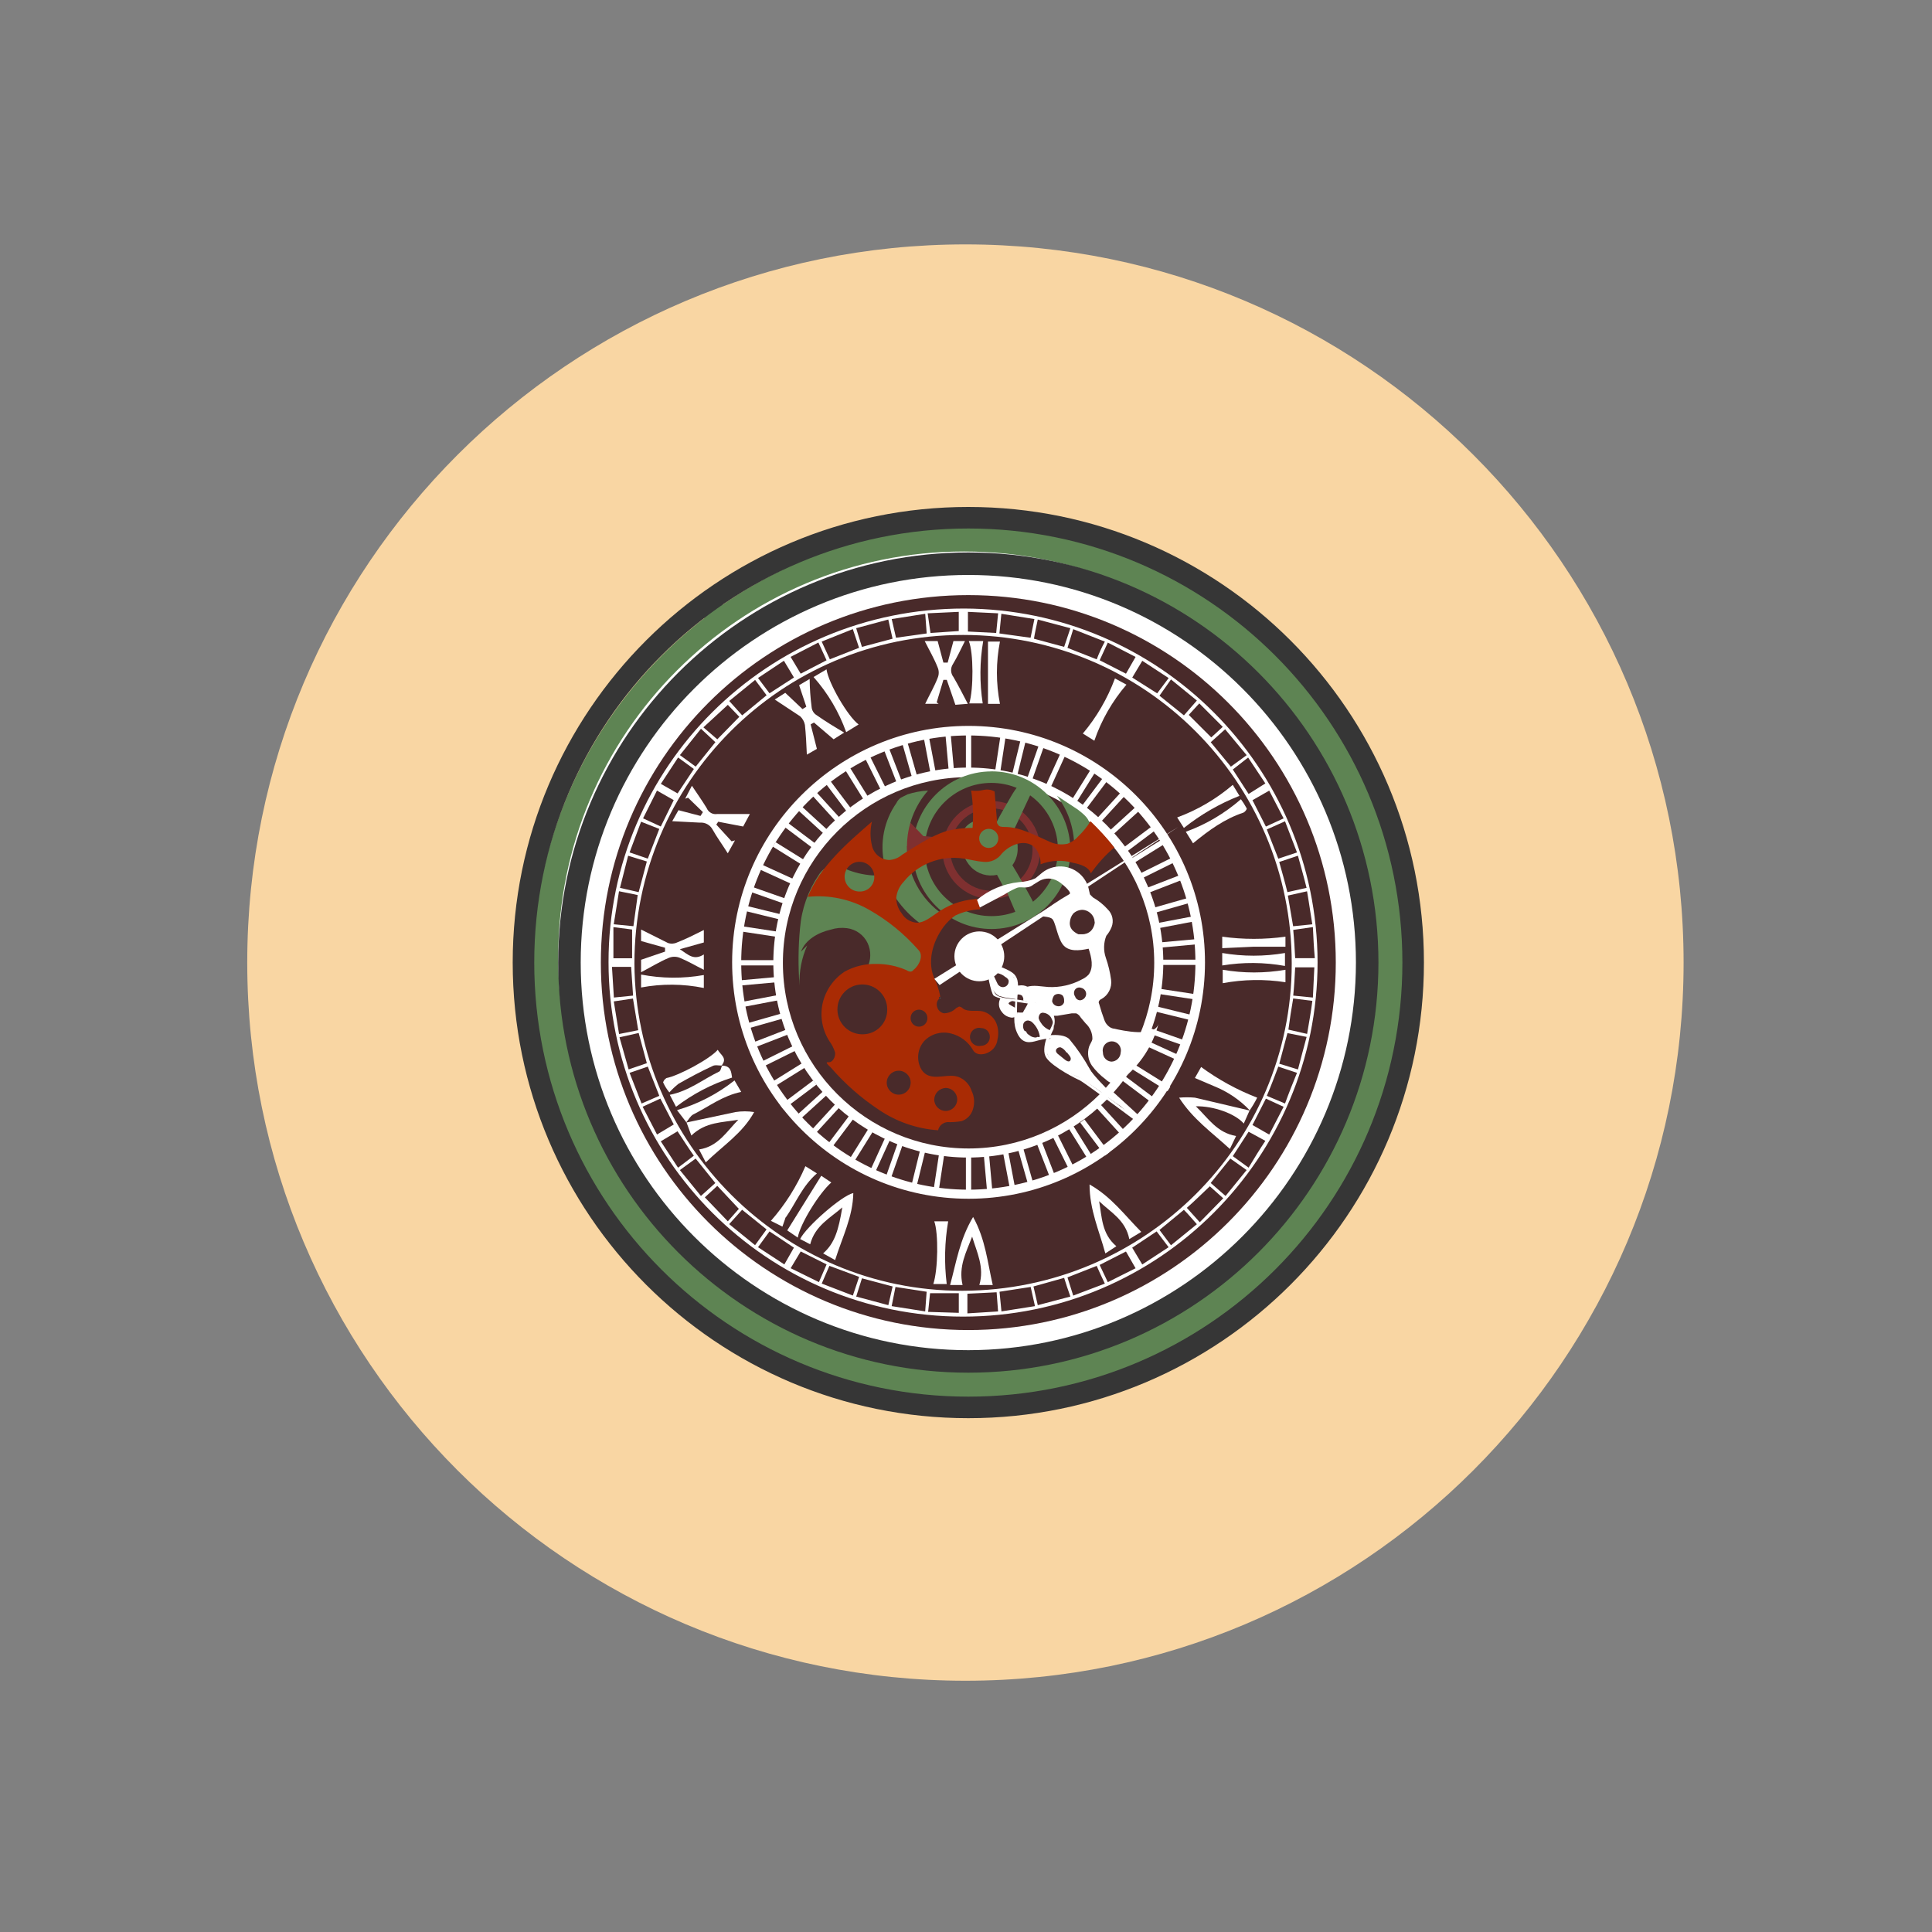 <?xml version="1.0" encoding="UTF-8"?> <svg xmlns="http://www.w3.org/2000/svg" id="_Слой_1" viewBox="0 0 400 400"><rect x="0" y="0" width="400" height="400" fill="#808080" stroke="none"/><defs><style>.cls-1{fill:#f9d6a3;}.cls-2{fill:#fff;}.cls-3{fill:#5e8453;}.cls-4{fill:#363636;}.cls-5{fill:#4a7a7e;}.cls-6{fill:#492a2a;}.cls-7{fill:#a92b04;}.cls-8{fill:#7f3030;}.cls-9{fill:#e89236;}.cls-10{fill:#eedbbe;}</style></defs><path class="cls-1" d="m199.88,50.6c82.12,0,148.69,66.57,148.69,148.69s-66.57,148.69-148.69,148.69S51.19,281.41,51.19,199.29,117.77,50.6,199.88,50.6"></path><path class="cls-9" d="m165.17,124l-4.26-8.43c14.33-4.39,29.25-6.53,44.24-6.35l-.2,6.95h4.26l1.39-5.85c.05-.56.3-1.09.7-1.49.58-.32,1.26-.39,1.89-.2l11.41,1.89c.81,0,1.58.37,2.08.99.32.57.39,1.26.2,1.89l-.99,6.25c-16.27-.3-32.83-7.24-48.41-2.48-10.41,3.18-18.75,11.11-29.06,14.48-1.19-1.29-2.58-2.78-2.78-4.56-.2-1.78.99-4.07,2.88-3.87,1.45,3.13,3.94,5.65,7.04,7.14"></path><path class="cls-3" d="m201.67,108.93c50.45,0,91.36,40.9,91.36,91.36s-40.9,91.36-91.36,91.36-91.36-40.9-91.36-91.36,40.9-91.36,91.36-91.36"></path><path class="cls-3" d="m109.02,215.06c.1,1.19.4,2.58,1.59,3.08,1.19.5,2.38-.5,3.67-.89,1.75-.66,3.73-.32,5.16.89,2.06,1.87,2.52,4.94,1.09,7.34-1.53,2.32-4.33,3.46-7.04,2.88-.22,1.51.39,3.02,1.59,3.97,2.31-1.93,5.02-3.32,7.94-4.07,2.69,6,5.98,11.72,9.82,17.06-2.99,2.2-5.72,4.73-8.13,7.54l25.19,23.41c.42-2.67,1.36-5.24,2.78-7.54-13.09-14.98-26.58-30.65-31.74-49.89-2.28-8.33-2.48-16.86-3.47-25.29-.7,2.08-.4,4.46-2.38,5.85-1.98,1.39-3.07.2-4.36.99-4.17,2.28-2.18,10.61-1.69,14.68"></path><path class="cls-3" d="m165.17,124l-4.26-8.43c14.33-4.39,29.25-6.53,44.24-6.35l-.2,6.95h4.26l1.39-5.85c.05-.56.3-1.09.7-1.49.58-.32,1.26-.39,1.89-.2l11.41,1.89c.81,0,1.58.37,2.08.99.32.57.39,1.26.2,1.89l-.99,6.25c-16.27-.3-32.83-7.24-48.41-2.48-10.41,3.18-18.75,11.11-29.06,14.48-1.19-1.29-2.58-2.78-2.78-4.56-.2-1.78.99-4.07,2.88-3.87,1.45,3.13,3.94,5.65,7.04,7.14"></path><path class="cls-3" d="m252.26,273.98l-3.57-4.86c-.38-.44-.59-1-.59-1.58.15-.57.55-1.05,1.09-1.29l6.55-4.86c.34-.28.75-.45,1.19-.5.69,0,1.09.7,1.39,1.29l3.17,5.75c2.08-1.21,3.79-2.96,4.96-5.06l-5.95-6.75,5.55-4.86c1.59,2.68,3.07,5.36,4.46,8.13,7.44-10.38,13.35-21.77,17.56-33.82l-7.64-3.67c1.04-2.14,1.65-4.47,1.79-6.84l7.74,2.58c1.2-9.74,1.87-19.54,1.98-29.36l-8.63.49c-1.45-3.75-2.51-7.64-3.17-11.61l6.25.4c.82.09,1.66-.09,2.38-.5,1.09-.99.3-2.98-.99-3.57-1.43-.37-2.93-.23-4.27.4-1.39.4-2.88.89-4.26.5l-1.49-4.76,6.84-1.49c.86-.37,1.84-.33,2.68.1.58.39.97,1,1.09,1.69,2.18,6.05,2.08,12.6,2.78,19.04.69,6.45,1.78,11.11,1.89,16.66-.16,6.5-1.23,12.94-3.18,19.15-4.07,13.89-10.02,27.87-20.73,37.59-8.53,7.74-19.44,12.2-28.86,18.75l-3.47-6.35,4.46-3.27,4.46,8.23"></path><path class="cls-2" d="m199.59,114.18c46.4,0,84.02,37.62,84.02,84.02s-37.61,84.02-84.02,84.02-84.02-37.62-84.02-84.02,37.61-84.02,84.02-84.02"></path><path class="cls-4" d="m200.48,104.96c-52.1,0-94.33,42.23-94.33,94.33s42.24,94.33,94.33,94.33,94.33-42.23,94.33-94.33-42.24-94.33-94.33-94.33m0,184.2c-49.63,0-89.87-40.23-89.87-89.87s40.23-89.87,89.87-89.87,89.87,40.24,89.87,89.87-40.23,89.87-89.87,89.87"></path><path class="cls-4" d="m200.48,114.38c-46.89,0-84.91,38.01-84.91,84.91s38.02,84.91,84.91,84.91,84.91-38.01,84.91-84.91c0-46.89-38-84.9-84.89-84.91h-.02Zm0,165.16c-44.32,0-80.25-35.93-80.25-80.25s35.93-80.25,80.25-80.25,80.25,35.93,80.25,80.25c-.06,44.3-35.95,80.19-80.25,80.25"></path><path class="cls-6" d="m200.48,123.21c42.02,0,76.08,34.06,76.08,76.08s-34.06,76.08-76.08,76.08-76.08-34.06-76.08-76.08,34.06-76.08,76.08-76.08"></path><path class="cls-2" d="m200.48,248.19c-27.03-.03-48.93-21.97-48.9-49,.03-27.03,21.97-48.93,49-48.9,27.04.03,48.93,21.97,48.9,49-.03,27-21.91,48.88-48.9,48.9h-.1Zm0-95.92c-25.97,0-47.02,21.05-47.02,47.02s21.05,47.02,47.02,47.02,47.02-21.05,47.02-47.02-21.05-47.02-47.02-47.02"></path><path class="cls-2" d="m200.48,239.66c-22.3,0-40.37-18.08-40.37-40.37s18.07-40.37,40.37-40.37,40.37,18.07,40.37,40.37c-.05,22.28-18.09,40.32-40.37,40.37m0-78.76c-21.23.03-38.42,17.26-38.39,38.49.03,21.23,17.26,38.42,38.49,38.39,21.23-.03,38.42-17.26,38.39-38.49-.03-21.19-17.2-38.36-38.39-38.39h-.1Z"></path><path class="cls-2" d="m272.79,199.19c0,40.54-32.86,73.4-73.4,73.4s-73.4-32.86-73.4-73.4,32.93-73.2,73.6-73.2c40.38.11,73.1,32.82,73.2,73.2m-73.5,68.05c37.69-.1,68.15-30.45,68.15-67.75,0-37.58-30.48-68.04-68.06-68.03-37.57,0-68.03,30.46-68.03,68.03.2,37.4,30.75,67.85,67.95,67.75m7.64.2l.4,4.07,6.94-1.09-.89-3.97-6.45.99Zm-58.43-21.92l-2.58,2.38,4.76,4.96,2.28-2.58-4.46-4.76Zm116.35-25.29l3.87,1.19c.6-2.38,1.19-4.46,1.79-6.74l-3.97-.79-1.69,6.35Zm-19.74,30.25l-5.06,4.17,2.38,3.17,5.36-4.36c-.89-.99-1.69-1.98-2.68-2.97m17.16-23.61l3.77,1.59c.79-2.18,1.59-4.17,2.48-6.35l-3.87-1.29c-.79,2.08-1.49,3.97-2.38,6.05m0-55.15l2.38,6.05,3.87-1.29-2.48-6.45-3.77,1.69Zm9.42,19.64c-.4-2.38-.69-4.56-1.09-6.84l-3.97.89c.4,2.18.69,4.17,1.09,6.35l3.97-.4Zm-21.03,53.56l3.07,2.68,4.36-5.36-3.37-2.38-4.07,5.06Zm-21.92-112.09l-6.55-2.58-1.19,3.87,6.05,2.38c.48-1.26,1.04-2.49,1.69-3.67m-75.68,15.57l-2.38-2.48-5.06,4.66,2.88,2.48,4.56-4.66Zm94.73-3.37l-5.36-4.37-2.38,3.37,5.06,4.07,2.68-3.07Zm-26.19,123.4c-.5-1.39-.89-2.58-1.29-3.87l-6.35,1.78.89,3.87,6.75-1.78Zm-44.34,0l6.65,1.78.89-3.87-6.35-1.69-1.19,3.77Zm73.4-114.77l4.17,5.06,3.27-2.38-4.46-5.36-2.98,2.68Zm-118.53,59.62l-1.09-6.55-3.97.59,1.09,6.75,3.97-.79Zm4.36,13.59l-2.38-6.05-3.77,1.29,2.48,6.35,3.67-1.59Zm84.51,37.59l1.19,3.77,6.55-2.48c-.6-1.29-1.19-2.48-1.69-3.67l-6.05,2.38Zm-62.29-120.52l-2.38-3.18-5.36,4.36,2.68,2.98,5.06-4.17Zm33.13,123.49l-6.45-.99-.79,3.97,6.94,1.09.3-4.07Zm-59.62-82.73l1.69-6.35-3.87-1.19-1.69,6.65,3.87.89Zm26.48,69.83l-5.06-4.07-2.68,2.97,5.36,4.36,2.38-3.27Zm-26.68-69.23l-3.87-.79-1.09,6.84,4.07.4.89-6.45Zm8.73,56.94l4.36,5.36,2.98-2.68-4.07-5.06-3.27,2.38Zm37.69-108.32l6.35-1.69-.89-3.97-6.65,1.79,1.19,3.87Zm34.92-1.89l.79-3.87-6.84-1.09-.4,4.07,6.45.89Zm-79.45,88.08l-1.69-6.25-3.97.89,1.89,6.65,3.77-1.29Zm132.62-35.41l3.97-.89c-.59-2.38-1.19-4.46-1.79-6.65l-3.87,1.29c.6,2.18,1.19,4.17,1.69,6.25m-88.68-50.59l-1.29-3.87-6.45,2.58,1.69,3.67,6.05-2.38Zm-33.82,24.6l4.07-5.06-2.98-2.78-4.36,5.46,3.27,2.38Zm77.57-28.66l-6.75-1.79c-.3,1.49-.59,2.68-.79,3.97l6.25,1.69,1.29-3.87Zm-87.49,47.71l2.38-6.15-3.77-1.49-2.38,6.35,3.77,1.29Zm42.46,90.46l1.29-3.87-6.15-2.28-1.59,3.67,6.45,2.48Zm14.98-141.15l-6.94,1.09.89,3.87,6.35-.89-.3-4.07Zm79.06,86.99c.4-2.38.79-4.46,1.09-6.85l-3.97-.5c-.4,2.28-.7,4.27-.99,6.45l3.87.89Zm-17.36,34.02l-2.78-2.48c-1.69,1.59-3.17,3.07-4.76,4.46l2.68,2.98,4.86-4.96Zm-7.14-100.08l4.66,4.66,2.38-2.18-4.86-4.86-2.18,2.38Zm-54.06-21.03l.59,4.07,5.85-.4v-3.97l-6.45.3Zm35.61,9.72l5.45,2.78,1.99-3.47-5.75-2.97-1.69,3.67Zm38.09,92.45l-3.67-1.69-2.78,5.46,3.47,1.98,2.98-5.75Zm-6.45-63.48l2.78,5.46,3.67-1.69-2.98-5.75-3.47,1.98Zm-60.8,106.14v-4.07h-5.95l-.4,3.87,6.35.2Zm-58.23-37.59l-3.47,2.08,3.57,5.46,3.27-2.48c-1.19-1.69-2.18-3.27-3.37-5.06m66.06,33.33l-6.05.3v4.07l6.35-.4-.3-3.97Zm35.61-127.17l-5.45-3.57-2.08,3.47,5.16,3.27,2.38-3.17Zm-5.45,121.41l5.45-3.57-2.48-3.27-5.06,3.37,2.08,3.47Zm-72.12-3.47l-5.06-3.37-2.38,3.27,5.45,3.57,1.98-3.47Zm94.13-93.94l3.47-2.18-3.57-5.36-3.17,2.48,3.27,5.06Zm0,77.37c1.19-1.98,2.28-3.77,3.47-5.55l-3.47-1.89-3.27,5.06,3.27,2.38Zm-92.74-102.27l5.36-2.78-1.69-3.67-5.75,2.97,2.08,3.47Zm-1.39.79l-2.08-3.47-5.36,3.57,2.38,3.17,5.06-3.27Zm70.73,122.31l-1.99-3.47-5.45,2.78,1.69,3.57,5.75-2.88Zm-99.09-98.9l-2.88,5.75,3.67,1.69,2.68-5.46-3.47-1.98Zm70.23-32.63l.4-4.07-6.25-.3v4.07l5.85.3Zm-65.86,25.79l-3.57,5.45,3.47,1.98,3.37-5.06-3.27-2.38Zm-13.39,35.11v6.45h3.87v-5.95l-3.87-.5Zm144.82,14.58l.3-6.25h-3.97c-.1,1.98-.2,3.87-.4,5.85l4.07.4Zm-108.12,56.04l5.85,2.88,1.59-3.67-5.36-2.68-2.08,3.47Zm-32.63-56.44l-.4-5.95h-3.97l.4,6.35,3.97-.4Zm1.98,23.01l2.98,5.75,3.47-2.08-2.78-5.36-3.67,1.69Zm139.17-30.75c-.2-2.18-.3-4.17-.4-6.45l-4.07.59c.2,2.08.3,3.97.4,5.85h4.07Z"></path><path class="cls-2" d="m137.69,196.22l-4.96-1.39v-2.38l5.55,2.78c.62.22,1.3.18,1.89-.1,1.78-.69,3.57-1.59,5.55-2.58v2.58l-4.96,1.39c1.79,1.19,2.88,2.38,4.96,1.09v3.18c-1.78-.89-3.27-1.79-4.96-2.48-.73-.3-1.55-.3-2.28,0-1.89.79-3.67,1.89-5.75,2.98v-2.58l4.96-1.69v-.79Z"></path><path class="cls-2" d="m155.25,168.54l-1.39,2.58-5.16-.99-.4.59,3.17,3.47.7-.2-1.49,2.68c-1.19-1.89-2.28-3.37-3.17-4.96-.51-.93-1.52-1.48-2.58-1.39l-5.75-.3,1.29-2.28,4.56,1.19.5-.79-3.07-2.98-.6.2,1.39-2.68c1.19,1.78,2.18,3.17,3.08,4.66.36.86,1.27,1.35,2.18,1.19h6.74Z"></path><path class="cls-2" d="m167.84,149.99l1.29,5.06-2.08,1.19c-.1-2.28-.2-4.27-.4-6.15-.13-.69-.48-1.32-.99-1.79l-5.26-3.47,2.18-1.39,3.57,3.37.79-.49-1.49-4.46,2.18-1.29c.02,1.92.15,3.85.4,5.75.04.74.45,1.41,1.09,1.78,1.69,1.19,3.47,2.28,5.65,3.57l-2.18,1.39-4.07-3.47-.7.4Z"></path><path class="cls-2" d="m197.4,132.73h2.38c-.89,1.78-1.59,3.27-2.48,4.76-.55.82-.51,1.9.1,2.68.99,1.69,1.89,3.47,2.98,5.55l-2.58.2-1.78-5.16h-.7l-1.39,4.66.4.3h-2.78c.89-1.88,1.89-3.57,2.58-5.36.3-.7.3-1.49,0-2.18-.69-1.79-1.69-3.47-2.68-5.46h2.68l1.19,4.46h.89l1.19-4.46Z"></path><path class="cls-2" d="m258.7,229.94l-1.19,2.68c-1.79-2.08-6.35-3.67-9.92-3.57,2.58,2.48,4.36,5.46,8.33,6.15l-1.29,2.68c-3.77-3.47-7.64-6.15-10.51-10.62,1.09-.1,2.19-.1,3.27,0l11.41,2.68h-.1Z"></path><path class="cls-2" d="m176.67,247c-.1,4.96-2.28,9.13-3.77,13.89l-2.48-1.39c2.38-2.08,3.18-4.76,3.97-9.52-2.48,2.18-5.66,3.77-6.65,7.64l-2.08-1.09c1.19-2.48,8.63-9.03,11.01-9.52"></path><path class="cls-2" d="m142.05,232.42l10.22-2.18c1.28-.2,2.59-.2,3.87,0-2.38,4.37-6.45,6.94-10.02,10.42l-1.39-2.68c3.97-.59,5.75-3.77,8.13-6.15-3.27.59-6.74.4-9.72,3.27l-.99-2.68h-.1Z"></path><path class="cls-2" d="m199.29,266.05h-2.58c1.29-4.76,1.98-9.42,4.76-14.09,2.58,4.66,2.98,9.42,4.07,14.09h-2.78c1.09-3.67-.5-6.74-1.49-10.02-1.19,3.17-2.88,6.15-1.98,10.02"></path><path class="cls-2" d="m227.56,248.69c.59,3.27.5,6.74,3.57,9.33l-2.28,1.49c-1.29-4.76-3.27-9.03-3.27-14.28,4.56,2.58,7.24,6.35,10.71,9.82l-2.48,1.49c-.79-3.97-3.87-5.55-6.25-7.84"></path><path class="cls-2" d="m200.58,132.73h2.98c-.73,4.26-.76,8.62-.1,12.9h-2.78c.89-2.88.89-10.62-.1-12.9"></path><path class="cls-2" d="m196.01,265.85h-2.78c.99-2.98,1.09-10.51.2-12.99h2.88c-.74,4.29-.84,8.67-.3,12.99"></path><path class="cls-2" d="m253.05,196.31v-2.38c4.34.6,8.75.6,13.09,0v2.08h-6.65l-6.45.3Z"></path><path class="cls-2" d="m266.14,200.78v2.58c-4.31-.67-8.7-.6-12.99.2v-2.78c4.3.74,8.69.74,12.99,0"></path><path class="cls-2" d="m255.23,162.49l1.39,2.28c-4.15,1.63-8.02,3.87-11.51,6.65l-1.39-2.18c4.21-1.54,8.1-3.83,11.51-6.74"></path><path class="cls-2" d="m247,174.59l-1.49-2.38c4.19-1.52,8.05-3.81,11.41-6.74.44.6.84,1.23,1.19,1.89.1.2-.4.79-.69.89-3.87,1.29-7.04,3.57-10.42,6.35"></path><path class="cls-2" d="m258.8,229.94c-2.08-2.21-4.62-3.93-7.44-5.06l-3.97-1.69,1.29-2.28c3.57,2.62,7.47,4.75,11.61,6.35-.47.93-1,1.82-1.59,2.68h.1Z"></path><path class="cls-2" d="m165.17,256.23l-2.18-1.49,7.04-11.31,2.08,1.39c-2.48,2.18-6.45,8.53-6.94,11.41"></path><path class="cls-2" d="m149.39,220.62c1.98,0,1.98,1.29,2.18,2.48-4.19,1.33-8.11,3.38-11.61,6.05l-1.29-2.48c3.97-.79,6.84-3.18,10.12-4.76.4-.1.5-.79.69-1.29h-.1Z"></path><path class="cls-2" d="m171.12,138.58c.4,2.88,4.46,9.82,6.65,11.41l-2.58,1.59c-1.5-4.2-3.79-8.07-6.75-11.41l2.68-1.59Z"></path><path class="cls-2" d="m159.61,252.76c2.96-3.37,5.37-7.19,7.14-11.31l2.38,1.49c-3.08,2.68-4.36,6.15-6.45,9.13-.1,0-.1.1-.1.2l-.59,1.69-2.38-1.19Z"></path><path class="cls-2" d="m226.57,153.36l-2.38-1.49c2.86-3.39,5.1-7.25,6.65-11.41l2.38,1.29c-2.93,3.41-5.19,7.35-6.65,11.61"></path><path class="cls-2" d="m142.15,232.42l-1.98-2.58c4.33-1.26,8.37-3.35,11.9-6.15l1.39,2.38c-3.87.79-6.75,3.07-9.92,4.66-.59.3-.99,1.09-1.49,1.69h.1Z"></path><path class="cls-2" d="m149.49,220.62c-.7,0-1.49-.2-1.98.1-2.38,1.09-4.76,2.38-7.04,3.67-.68.54-1.31,1.13-1.89,1.78-.52-.63-.96-1.33-1.29-2.08.11-.37.36-.69.69-.89,2.58-.5,9.03-3.97,10.62-5.85.59,1.09,2.08,1.69.79,3.27h.1Z"></path><path class="cls-2" d="m253.05,199.89v-2.58c4.3.74,8.69.74,12.99,0v2.68c-4.29-.78-8.69-.81-12.99-.1"></path><path class="cls-2" d="m145.72,201.87v2.68c-4.28-.87-8.7-.91-12.99-.1v-2.68c4.29.83,8.69.86,12.99.1"></path><path class="cls-2" d="m207.03,145.73h-2.48v-12.9h2.48c-.84,4.26-.84,8.64,0,12.9"></path><rect class="cls-2" x="199.98" y="151.28" width="1.09" height="8.55"></rect><rect class="cls-2" x="199.98" y="238.67" width="1.09" height="8.55"></rect><rect class="cls-2" x="239.84" y="198.69" width="8.55" height="1.09"></rect><rect class="cls-2" x="152.55" y="198.79" width="8.55" height="1.09"></rect><rect class="cls-2" x="196.06" y="151.41" width="1.09" height="8.55" transform="translate(-13.17 18.26) rotate(-5.15)"></rect><rect class="cls-2" x="204" y="238.43" width="1.09" height="8.55" transform="translate(-20.95 19.33) rotate(-5.15)"></rect><rect class="cls-2" x="239.81" y="194.76" width="8.53" height="1.08" transform="translate(-16.7 22.93) rotate(-5.2)"></rect><rect class="cls-2" x="152.81" y="202.61" width="8.53" height="1.08" transform="translate(-17.77 15.08) rotate(-5.2)"></rect><rect class="cls-2" x="191.91" y="151.94" width="1.09" height="8.55" transform="translate(-25.79 38.7) rotate(-10.77)"></rect><rect class="cls-2" x="208.28" y="237.64" width="1.09" height="8.55" transform="translate(-41.51 43.27) rotate(-10.77)"></rect><rect class="cls-2" x="239.27" y="190.37" width="8.53" height="1.08" transform="translate(-31.44 48.98) rotate(-10.79)"></rect><rect class="cls-2" x="153.47" y="206.65" width="8.53" height="1.08" transform="translate(-36.01 33.2) rotate(-10.79)"></rect><rect class="cls-2" x="187.85" y="153.19" width="1.09" height="8.55" transform="translate(-36.02 57.84) rotate(-15.95)"></rect><rect class="cls-2" x="211.82" y="237.22" width="1.09" height="8.55" transform="translate(-58.19 67.67) rotate(-15.95)"></rect><rect class="cls-2" x="238.04" y="186.96" width="8.53" height="1.08" transform="translate(-42.08 73.52) rotate(-15.89)"></rect><rect class="cls-2" x="154.1" y="210.82" width="8.53" height="1.08" transform="translate(-51.82 51.45) rotate(-15.89)"></rect><polygon class="cls-2" points="182.76 154.59 183.78 154.2 186.87 162.17 185.85 162.56 182.76 154.59"></polygon><polygon class="cls-2" points="214.35 235.96 215.37 235.57 218.46 243.54 217.44 243.93 214.35 235.96"></polygon><rect class="cls-2" x="236.17" y="182.71" width="8.51" height="1.08" transform="translate(-49.94 99.15) rotate(-21.16)"></rect><rect class="cls-2" x="155.59" y="214.35" width="8.53" height="1.08" transform="translate(-66.88 72.34) rotate(-21.2)"></rect><rect class="cls-2" x="180.63" y="155.7" width="1.09" height="8.55" transform="translate(-52.27 97.38) rotate(-26.44)"></rect><polygon class="cls-2" points="217.57 234.55 218.55 234.07 222.35 241.72 221.37 242.21 217.57 234.55"></polygon><rect class="cls-2" x="235.48" y="179.08" width="8.53" height="1.08" transform="translate(-54.86 125.32) rotate(-26.4)"></rect><rect class="cls-2" x="157.24" y="217.97" width="8.53" height="1.08" transform="translate(-80.31 94.59) rotate(-26.4)"></rect><rect class="cls-2" x="176.82" y="157.95" width="1.09" height="8.55" transform="translate(-58.91 118.09) rotate(-31.87)"></rect><rect class="cls-2" x="223.08" y="232.14" width="1.09" height="8.55" transform="translate(-91.11 153.7) rotate(-31.87)"></rect><rect class="cls-2" x="233.36" y="175.73" width="8.53" height="1.08" transform="translate(-57.26 152.19) rotate(-31.9)"></rect><rect class="cls-2" x="159.04" y="221.95" width="8.53" height="1.08" transform="translate(-92.91 119.89) rotate(-31.9)"></rect><rect class="cls-2" x="173.53" y="161.19" width="1.09" height="8.55" transform="translate(-64.48 137.67) rotate(-36.9)"></rect><rect class="cls-2" x="226.1" y="231.22" width="1.09" height="8.55" transform="translate(-95.99 183.27) rotate(-36.9)"></rect><rect class="cls-2" x="231.06" y="173.6" width="8.53" height="1.08" transform="translate(-57.42 176.01) rotate(-36.87)"></rect><rect class="cls-2" x="161.02" y="226.16" width="8.53" height="1.08" transform="translate(-102.96 144.5) rotate(-36.87)"></rect><polygon class="cls-2" points="167.75 164.23 168.55 163.49 174.31 169.82 173.5 170.55 167.75 164.23"></polygon><polygon class="cls-2" points="226.54 228.84 227.34 228.11 233.1 234.43 232.29 235.17 226.54 228.84"></polygon><rect class="cls-2" x="228.58" y="169.33" width="8.53" height="1.08" transform="translate(-53.71 200.9) rotate(-42.29)"></rect><rect class="cls-2" x="163.96" y="228.12" width="8.53" height="1.08" transform="translate(-110.09 172.72) rotate(-42.29)"></rect><rect class="cls-2" x="167.68" y="165.48" width="1.09" height="8.55" transform="translate(-70.58 179.17) rotate(-47.52)"></rect><rect class="cls-2" x="232.08" y="224.54" width="1.09" height="8.55" transform="translate(-93.23 245.84) rotate(-47.52)"></rect><rect class="cls-2" x="225.76" y="166.54" width="8.53" height="1.08" transform="translate(-48.56 223.79) rotate(-47.5)"></rect><rect class="cls-2" x="166.78" y="230.93" width="8.53" height="1.08" transform="translate(-115.17 201.2) rotate(-47.5)"></rect><rect class="cls-2" x="165.01" y="168.61" width="1.09" height="8.55" transform="translate(-72.11 201.38) rotate(-53.08)"></rect><rect class="cls-2" x="234.82" y="221.04" width="1.09" height="8.55" transform="translate(-86.15 278.13) rotate(-53.08)"></rect><rect class="cls-2" x="222.4" y="163.64" width="8.53" height="1.08" transform="translate(-40.72 246.88) rotate(-53.1)"></rect><rect class="cls-2" x="169.97" y="233.45" width="8.53" height="1.08" transform="translate(-117.5 232.85) rotate(-53.1)"></rect><rect class="cls-2" x="163.39" y="172.82" width="1.09" height="8.57" transform="translate(-73.05 222.72) rotate(-58.11)"></rect><rect class="cls-2" x="237.83" y="218.92" width="1.09" height="8.57" transform="translate(-77.07 307.67) rotate(-58.11)"></rect><rect class="cls-2" x="220" y="162.28" width="8.54" height="1.08" transform="translate(-32.54 267) rotate(-58.06)"></rect><polygon class="cls-2" points="175.44 240.7 179.96 233.44 180.88 234.02 176.36 241.27 175.44 240.7"></polygon><rect class="cls-2" x="160.19" y="176.72" width="1.09" height="8.55" transform="translate(-70.7 251.94) rotate(-65.44)"></rect><rect class="cls-2" x="239.66" y="213.02" width="1.09" height="8.55" transform="translate(-57.28 345.44) rotate(-65.44)"></rect><rect class="cls-2" x="214.28" y="158.91" width="8.53" height="1.08" transform="translate(-17.19 292.17) rotate(-65.49)"></rect><rect class="cls-2" x="178.09" y="238.28" width="8.53" height="1.08" transform="translate(-110.59 305.69) rotate(-65.49)"></rect><rect class="cls-2" x="157.95" y="180.92" width="1.09" height="8.52" transform="translate(-68.74 273.35) rotate(-70.65)"></rect><rect class="cls-2" x="240.15" y="210.11" width="1.09" height="8.52" transform="translate(-41.33 370.43) rotate(-70.65)"></rect><polygon class="cls-2" points="212.21 162.45 215.03 154.43 216.04 154.79 213.23 162.81 212.21 162.45"></polygon><polygon class="cls-2" points="183.02 244.75 185.84 236.73 186.86 237.09 184.04 245.1 183.02 244.75"></polygon><rect class="cls-2" x="157.57" y="184.71" width="1.09" height="8.55" transform="translate(-63.09 297.54) rotate(-76.22)"></rect><rect class="cls-2" x="242.47" y="205.52" width="1.09" height="8.55" transform="translate(-18.62 395.85) rotate(-76.22)"></rect><rect class="cls-2" x="206.69" y="156.4" width="8.53" height="1.08" transform="translate(8.24 324.4) rotate(-76.21)"></rect><rect class="cls-2" x="185.89" y="241.3" width="8.53" height="1.08" transform="translate(-90.05 368.85) rotate(-76.21)"></rect><rect class="cls-2" x="156.8" y="188.6" width="1.09" height="8.55" transform="translate(-56.95 319.51) rotate(-81.37)"></rect><rect class="cls-2" x="243.19" y="201.54" width="1.09" height="8.55" transform="translate(3.68 415.91) rotate(-81.37)"></rect><rect class="cls-2" x="202.83" y="155.63" width="8.53" height="1.08" transform="translate(21.72 337.59) rotate(-81.4)"></rect><rect class="cls-2" x="190.16" y="241.87" width="8.54" height="1.08" transform="translate(-74.38 398.31) rotate(-81.38)"></rect><path class="cls-3" d="m205.24,159.71c-9.01.03-16.3,7.35-16.27,16.37.03,9.01,7.36,16.29,16.37,16.26,9.01-.03,16.3-7.35,16.27-16.37-.03-8.97-7.29-16.24-16.27-16.27h-.1Zm0,29.96c-7.62,0-13.79-6.17-13.79-13.79s6.17-13.79,13.79-13.79,13.79,6.17,13.79,13.79v.1c0,7.56-6.13,13.69-13.69,13.69h-.1Z"></path><path class="cls-8" d="m205.24,165.86c-5.59,0-10.12,4.53-10.12,10.12s4.53,10.12,10.12,10.12,10.12-4.53,10.12-10.12c.05-5.53-4.39-10.06-9.92-10.12h-.2Zm0,18.55c-4.71,0-8.53-3.82-8.53-8.53s3.82-8.53,8.53-8.53,8.53,3.82,8.53,8.53v.1c0,4.66-3.78,8.43-8.43,8.43h-.1Z"></path><path class="cls-8" d="m187.58,180.64c.99-.89,5.46-4.36,6.65-4.76-.03-.83.03-1.67.2-2.48l-3.27-.3c-.1-.1-3.37-3.57-3.57-3.57-.65,1.97-1.11,3.99-1.39,6.05,0,.79,1.29,4.26,1.39,5.06"></path><path class="cls-3" d="m187.78,175.19c.02-4.24,1.57-8.32,4.36-11.51-1.45.07-2.89.34-4.27.79l-1.39.7c-.38.29-.68.66-.89,1.09-2.58,3.69-3.48,8.3-2.48,12.7-.68.44-1.22,1.06-1.59,1.78-.07.2-.21.38-.4.5h-.5c-1.87-.13-3.72-.57-5.46-1.29-.96-.55-2.06-.83-3.17-.79-1.03.36-1.91,1.06-2.48,1.99-2.22,3.28-3.55,7.07-3.87,11.01-.38,3.96-.41,7.94-.1,11.91-.13-2.87.42-5.72,1.59-8.33l-1.29,1.29c.89-2.48,3.57-3.97,6.15-4.56,1.09-.35,2.24-.45,3.37-.3,1.85.23,3.46,1.39,4.27,3.08.77,1.64.73,3.55-.1,5.16.4.32.83.58,1.29.79,1.66,0,3.29.41,4.76,1.19,1.73,1.02,3.33,2.25,4.76,3.67-.35-.88-.46-1.84-.3-2.78.3-1.39.89-2.78,1.19-4.17.45-1.37.35-2.87-.3-4.17-.51-.77-1.19-1.42-1.99-1.88l-5.26-4.07c-1.09-.62-1.93-1.61-2.38-2.78-.59-1.69.49-3.47,1.78-4.76,1.73,4.42,4.82,8.17,8.83,10.71.94-1.13,2.08-2.07,3.37-2.78-4.71-3.19-7.53-8.5-7.54-14.18"></path><path class="cls-9" d="m179.65,201.47h.99c-.33-.09-.67-.09-.99,0"></path><path class="cls-3" d="m225.57,170.42c-.3-1.19-1.39-1.98-2.38-2.78l-4.36-2.88c2.29,2.99,3.54,6.65,3.57,10.42.02.27-.02.54-.1.79l3.18-1.09.2-2.98c.02-.5-.02-1-.1-1.49"></path><path class="cls-3" d="m201.77,170.03c1.5-.59,3.17-.59,4.66,0,.69-1.39,1.49-2.68,2.28-4.07.79-1.39,1.98-3.57,2.88-3.77.89-.2.89,2.38,1.78,2.28l-3.77,8.03.99-.3c-.54.32-.96.8-1.19,1.39l.3-.5c.1-.2-.3-.2-.2,0,.07.15.17.28.3.4.61.42.95,1.14.89,1.88.09,1.35-.3,2.68-1.09,3.77.7,1.09,4.27,7.24,4.66,8.43-1.13.79-2.33,1.49-3.57,2.08-.2.1-2.28-5.36-2.48-5.46-.18-.12-.32-.29-.4-.49l-1.39-2.58c-1.94.44-3.97-.16-5.36-1.59-2.58-2.68-3.27-8.14.7-9.52"></path><path class="cls-5" d="m194.73,206.53c-.11,0-.2.09-.2.2.1,0,.3-.1.2-.2"></path><path class="cls-7" d="m225.77,170.03c-.69,1.13-1.52,2.16-2.48,3.07-.6.72-1.39,1.27-2.28,1.59-1.31.28-2.67.11-3.87-.5-2.98-1.29-5.95-2.98-9.13-2.98-.5,0-1.19,0-1.39-.5-.18-.18-.25-.44-.2-.69l-.5-6.15c-.73-.4-1.58-.51-2.38-.3-.81.19-1.66.22-2.48.1.4,2.56.5,5.16.3,7.74-1.88-.02-3.74.22-5.55.69-3.27,1.09-6.15,3.08-9.03,4.86-.75.65-1.69,1.03-2.68,1.09-1.73-.05-3.21-1.28-3.57-2.98-.4-1.63-.4-3.33,0-4.96-5.16,4.46-10.71,9.23-13.29,15.57,4.41-.46,8.85.48,12.7,2.68,3.85,2.18,7.3,5,10.22,8.33,1.09,1.09.2,3.17-.99,4.07-.13.21-.35.36-.6.4-.32,0-.63-.11-.89-.3-2-.87-4.16-1.31-6.35-1.29-2.25-.04-4.47.5-6.45,1.59-2.31,1.51-3.94,3.86-4.56,6.55-.59,2.69-.09,5.51,1.39,7.84.53.72.94,1.52,1.19,2.38.1.89-.5,2.08-1.39,1.99-.89-.1.2.79.49,1.09,2.9,3.34,6.23,6.28,9.92,8.73,3.65,2.49,7.89,3.96,12.3,4.27.2-.91.96-1.58,1.89-1.69,1,.04,1.99-.03,2.98-.2,1.18-.4,2.07-1.37,2.38-2.58.36-1.22.25-2.53-.3-3.67-.42-1.31-1.4-2.37-2.68-2.88-2.08-.79-4.66.59-6.65-.5-.58-.35-1.03-.87-1.29-1.49-.83-1.82-.52-3.95.79-5.46,1.4-1.47,3.49-2.07,5.46-1.59,1.97.46,3.66,1.71,4.66,3.47.89,1.58,3.67.79,4.56-.79.27-.42.44-.89.49-1.39.3-1.19.19-2.45-.3-3.57-.54-1.13-1.56-1.97-2.78-2.28-1.39-.3-2.97.2-4.07-.59-.21-.23-.49-.37-.79-.4l-.59.3c-.68.7-1.61,1.09-2.58,1.09-.7-.15-1.24-.69-1.39-1.39-.19-.61,0-1.27.5-1.69h-.1c-.1-.1,0-.4.2-.3.2.1-.4-2.28-.99-3.47-1.79-3.57-.59-7.94,1.78-11.11.67-.88,1.47-1.66,2.38-2.28,1.62-.77,3.37-1.21,5.16-1.29,0-.5-.4-.99-.4-1.59.01-.14-.02-.28-.1-.4-.19-.18-.47-.22-.7-.1-2.87.23-5.62,1.26-7.94,2.98-1.19.79-2.48,1.89-3.97,1.89-1.32-.09-2.51-.83-3.17-1.98-.74-.93-1.12-2.09-1.09-3.27.14-1.19.66-2.3,1.49-3.18,2.97-3.72,7.69-5.57,12.4-4.86,1.39.2,2.78.59,4.17.69,1.47.15,2.9-.49,3.77-1.69.9-1.01,2.07-1.73,3.37-2.08.52-.13,1.06-.17,1.59-.1,1.01.11,1.9.7,2.38,1.59.49.84.73,1.8.7,2.78,2.15-.84,4.53-.95,6.74-.3,1.49.3,3.18.79,3.67,2.18,1.38-1.99,3.01-3.79,4.86-5.36-1.52-1.94-3.18-3.76-4.96-5.46m-47.81,14.58c-1.7,0-3.07-1.38-3.07-3.07s1.38-3.08,3.07-3.08,3.07,1.38,3.07,3.08c.06,1.64-1.23,3.02-2.87,3.07h-.2Zm17.86,40.67c1.31,0,2.38,1.07,2.38,2.38s-1.07,2.38-2.38,2.38-2.38-1.07-2.38-2.38c.05-1.3,1.09-2.33,2.38-2.38m7.34-12.4c.99,0,1.79.8,1.79,1.79v.1c0,.98-.8,1.78-1.79,1.78-1.01.24-2.03-.39-2.27-1.4-.24-1.01.39-2.03,1.4-2.27.28-.07.58-.07.86,0m-24.5,1.29c-2.85.05-5.2-2.21-5.25-5.06-.05-2.85,2.21-5.2,5.06-5.26,2.85-.05,5.2,2.21,5.25,5.06v.2c0,2.79-2.27,5.06-5.06,5.06m7.54,12.5c-1.37.05-2.52-1.01-2.58-2.38-.05-1.37,1.01-2.52,2.38-2.58,1.37-.05,2.52,1.01,2.57,2.38v.2c-.05,1.29-1.09,2.33-2.38,2.38m5.85-15.87c.03.96-.73,1.76-1.69,1.79-.96.03-1.76-.73-1.79-1.69v-.1c0-.96.78-1.73,1.74-1.73s1.74.78,1.74,1.73m12.7-35.21c-1.1,0-1.98-.89-1.98-1.98s.89-1.98,1.98-1.98,1.98.89,1.98,1.98-.89,1.98-1.98,1.98"></path><path class="cls-2" d="m230.63,212.98c-.4-.06-.78-.23-1.09-.5-.41-.34-.72-.79-.89-1.29-.4-1.09-.79-2.28-1.09-3.37-.11-.18-.11-.41,0-.59.12-.18.29-.32.5-.4,1.41-.79,2.19-2.36,1.98-3.97-.21-1.55-.57-3.08-1.09-4.56-.51-1.48-.48-3.1.1-4.56.46-.53.82-1.14,1.09-1.79.5-1.27.19-2.72-.79-3.67-.88-.99-1.92-1.82-3.07-2.48l-.59-.59c-.1-.2-.1-.5-.2-.79-.56-3.29-3.68-5.51-6.98-4.95-1.09.18-2.11.66-2.94,1.38l-1.19.99c-1.06.48-2.21.74-3.37.79-3.21.32-6.26,1.59-8.73,3.67l.59,1.59,5.06-2.68c.76-.49,1.55-.92,2.38-1.29.79-.4,1.39-.1,2.28-.2.51-.05,1-.26,1.39-.59l1.29-.79c1.19-.63,2.62-.59,3.77.1.3.1,3.07,2.28,2.38,2.68-2.26,1.29-4.41,2.75-6.45,4.36.89.4,1.98.2,2.78.69.79.5,1.09,3.77,2.28,5.36,1.19,1.59,3.47,1.29,5.36.89.59,1.78,1.09,3.87,0,5.36-.4.42-.87.75-1.39.99-2.13,1.15-4.53,1.7-6.94,1.58-1.59-.1-3.07-.49-4.56,0,1.09.79.99,2.68,2.08,3.47,1.09.79,1.98.59,2.68,1.29.7.69.4.99.79,1.19h.89l2.97-.5h.89c.27.11.5.28.69.5.4.59.89,1.09,1.29,1.59.92.84,1.42,2.03,1.39,3.27-.1.49-.5.99-.7,1.58-.4,1.32-.18,2.74.59,3.87.81,1.1,1.78,2.07,2.88,2.88.37.36.81.63,1.29.79.82,0,1.6-.32,2.18-.9,3.65-2.9,6.26-6.9,7.44-11.41-.79,2.88-7.54,1.39-9.22.99m-10.32-5.46c-.2.63-.86.98-1.49.79-.5-.11-.88-.5-.99-.99.03-.42.17-.83.4-1.19.51-.44,1.27-.44,1.78,0,.19.26.29.57.3.89v.5Zm3.27-.4c-.46-.03-.86-.35-.99-.79-.21-.28-.28-.65-.2-.99.11-.59.68-.97,1.27-.85,0,0,0,0,.01,0,.07.01.14.03.21.06.63.15,1.06.74.99,1.39-.09.65-.63,1.15-1.29,1.19m2.28-14.38c-.48.46-1.12.71-1.79.7h-.79c-.4-.17-.77-.41-1.09-.7-.5-.45-.76-1.11-.69-1.78.04-.65.28-1.28.69-1.79.53-.52,1.25-.8,1.99-.79,1.13.09,2.09.88,2.38,1.98,0,.2.1.5.1.69-.08.63-.36,1.22-.79,1.69m6.15,25.29c-.1.98-.9,1.74-1.89,1.78-1-.05-1.79-.88-1.78-1.88-.24-1.01.39-2.03,1.4-2.27,1.01-.24,2.03.39,2.27,1.4.07.28.07.58,0,.86v.1Z"></path><path class="cls-2" d="m202.76,192.84c2.85,0,5.16,2.31,5.16,5.16s-2.31,5.16-5.16,5.16-5.16-2.31-5.16-5.16,2.31-5.16,5.16-5.16"></path><path class="cls-2" d="m235.2,232.12c-.4-.4-8.93-8.53-9.92-10.51-1.22-2.12-2.62-4.15-4.17-6.05-1.29-1.19-4.96-.5-6.35-.1-1.39.4-2.98.79-4.07-1.39-1.09-2.18-.59-3.97-.5-6.65.1-2.68.1-4.56-.3-5.06-1.44-.98-3.01-1.74-4.66-2.28v-.5c.2,0,4.07,1.09,4.96,2.38.89,1.29.5,2.48.4,5.45-.1,2.98,0,5.36.5,6.35.5.99,3.37,1.19,3.47,1.09.1-.1,5.16-1.39,6.84.3,1.62,1.94,3.04,4.04,4.26,6.25.89,1.79,9.72,10.22,9.82,10.32l-.3.4Z"></path><path class="cls-2" d="m209.6,210.7c-.87-.05-1.67-.48-2.18-1.19-.72-.84-.8-2.05-.2-2.98l.4.3c-.57,1.07-.17,2.41.9,2.98.48.26,1.05.33,1.58.19v.59l-.5.1Z"></path><line class="cls-10" x1="213.57" y1="210.2" x2="213.87" y2="210.4"></line><path class="cls-2" d="m210.3,208.81c.13.28.17.59.1.89,0,.29-.15.55-.4.7-.36.17-.77.13-1.09-.1l-1.09-.49c-.37-.37-.59-.87-.59-1.39-.05-.5-.05-.99,0-1.49,0-.1,0-.2.1-.2h.2c.77.04,1.54.17,2.28.4-.2.1-.89.3-.99.59-.1.3,1.39.79,1.49,1.09"></path><path class="cls-2" d="m235.2,232.12c-4.37-3.27-11.11-8.23-11.61-8.43-.5-.2-5.55-2.68-6.94-4.66-1.39-1.98.89-6.15.99-6.35.1-.2,1.19-2.38-.4-3.57-1.59-1.19-3.77-1.19-6.15-1.59-2.38-.4-4.76-.89-5.36-1.39-.59-.5-1.39-5.16-1.39-5.36h.5c.1,1.19.5,4.17,1.29,5.06.79.89,2.88.89,4.96,1.19,2.08.3,5.45.99,6.45,1.78.99.79.59,4.27.59,4.27,0,0-2.18,3.97-.99,5.75,1.19,1.78,6.15,4.26,6.65,4.36.5.1,7.54,5.45,11.7,8.53l-.3.4Z"></path><path class="cls-2" d="m214.37,207.72h-.5c.09-.7-.09-1.41-.5-1.99-.36-.96-1.38-1.51-2.38-1.29v.2h-.4v-.4c0-.1.1-.2.4-.2,1.21-.22,2.42.39,2.98,1.49.39.66.53,1.43.4,2.18m-3.57-3.77h-.1v.2l.1-.2Z"></path><path class="cls-2" d="m217.64,209.21c-.72-.89-1.83-1.38-2.98-1.29-.1.79-.99,1.29-1.69,1.59-.79.13-1.59.17-2.38.1-.12,1.12-.08,2.26.1,3.37.06.61.35,1.17.79,1.58l.69.4c1.01.32,2.09.28,3.07-.1l-.4-.2c-.3.3-.99.1-1.39-.1l-.7-.49-.4-.6h-.2c-.3-.4-.41-.91-.3-1.39.1-.51.58-.85,1.09-.79.25.04.49.14.7.3.97.86,1.58,2.07,1.69,3.37.48-.16.98-.23,1.49-.2.3-.4.5-.89.79-1.39-.86-.26-1.61-.82-2.08-1.59-.23-.3-.4-.63-.49-.99,0-.32.1-.64.3-.89.21-.21.51-.28.79-.2.62.09,1.16.45,1.49.99.29.56.49,1.16.59,1.79.34-1.12.12-2.34-.59-3.27"></path><path class="cls-2" d="m210.6,204.45v-.3c0,.59-.1,1.19-.1,1.78.38-.09.77-.02,1.09.2.2.3.4.7.2.99l2.48.7c-.06-.52-.23-1.03-.49-1.49-.21-.6-.55-1.14-.99-1.59-.62-.48-1.45-.6-2.18-.3"></path><path class="cls-2" d="m212.78,207.82v-.2h.2c.5-.08,1.02,0,1.49.2.28.09.51.31.59.59-.02.21-.09.42-.2.59l-.3.3c-.51.48-1.12.85-1.78,1.09-2.58,1.09-.4-1.59,0-2.58"></path><path class="cls-2" d="m206.73,203.95c.42.5,1.17.57,1.68.15.34-.28.49-.72.41-1.15-.15-.3-.4-.54-.7-.69-.48-.42-1.06-.69-1.69-.79l.59-.89c.75.02,1.47.34,1.98.89.53.4.98.9,1.29,1.49l.3.89c.12.93.08,1.86-.1,2.78v.2h-.4l-1.98-.3-1.19-.3c-.79-.43-1.39-1.14-1.69-1.98-.28-.87-.31-1.79-.1-2.68.1-1.19,1.39,2.38,1.59,2.38"></path><path class="cls-2" d="m220.81,217.94c-.27-.48-.69-.87-1.19-1.09-.5-.1-1.09.3-.99.79.04.19.15.37.3.5l1.59,1.29c.4.3.89.5,1.09.1.2-.4,0-.7-.2-.99s-.59-.59-.5-.89c0-.16.07-.3.2-.4.3-.4.7-.79,1.19-.59l.3.3c1.79,2.08,2.88,4.66,4.66,6.75.64.77,1.34,1.5,2.08,2.18.98.99,1.87,2.05,2.68,3.17-2.98-1.98-5.75-4.46-8.93-6.15-1.46-.59-2.85-1.32-4.17-2.18-1.35-.81-2.23-2.21-2.38-3.77-.1-1.26.83-2.35,2.09-2.45.45-.04.89.06,1.28.27,1.1.39,2,1.21,2.48,2.28"></path><polygon class="cls-2" points="193.44 202.66 194.53 203.95 243.93 171.22 193.44 202.66"></polygon></svg> 